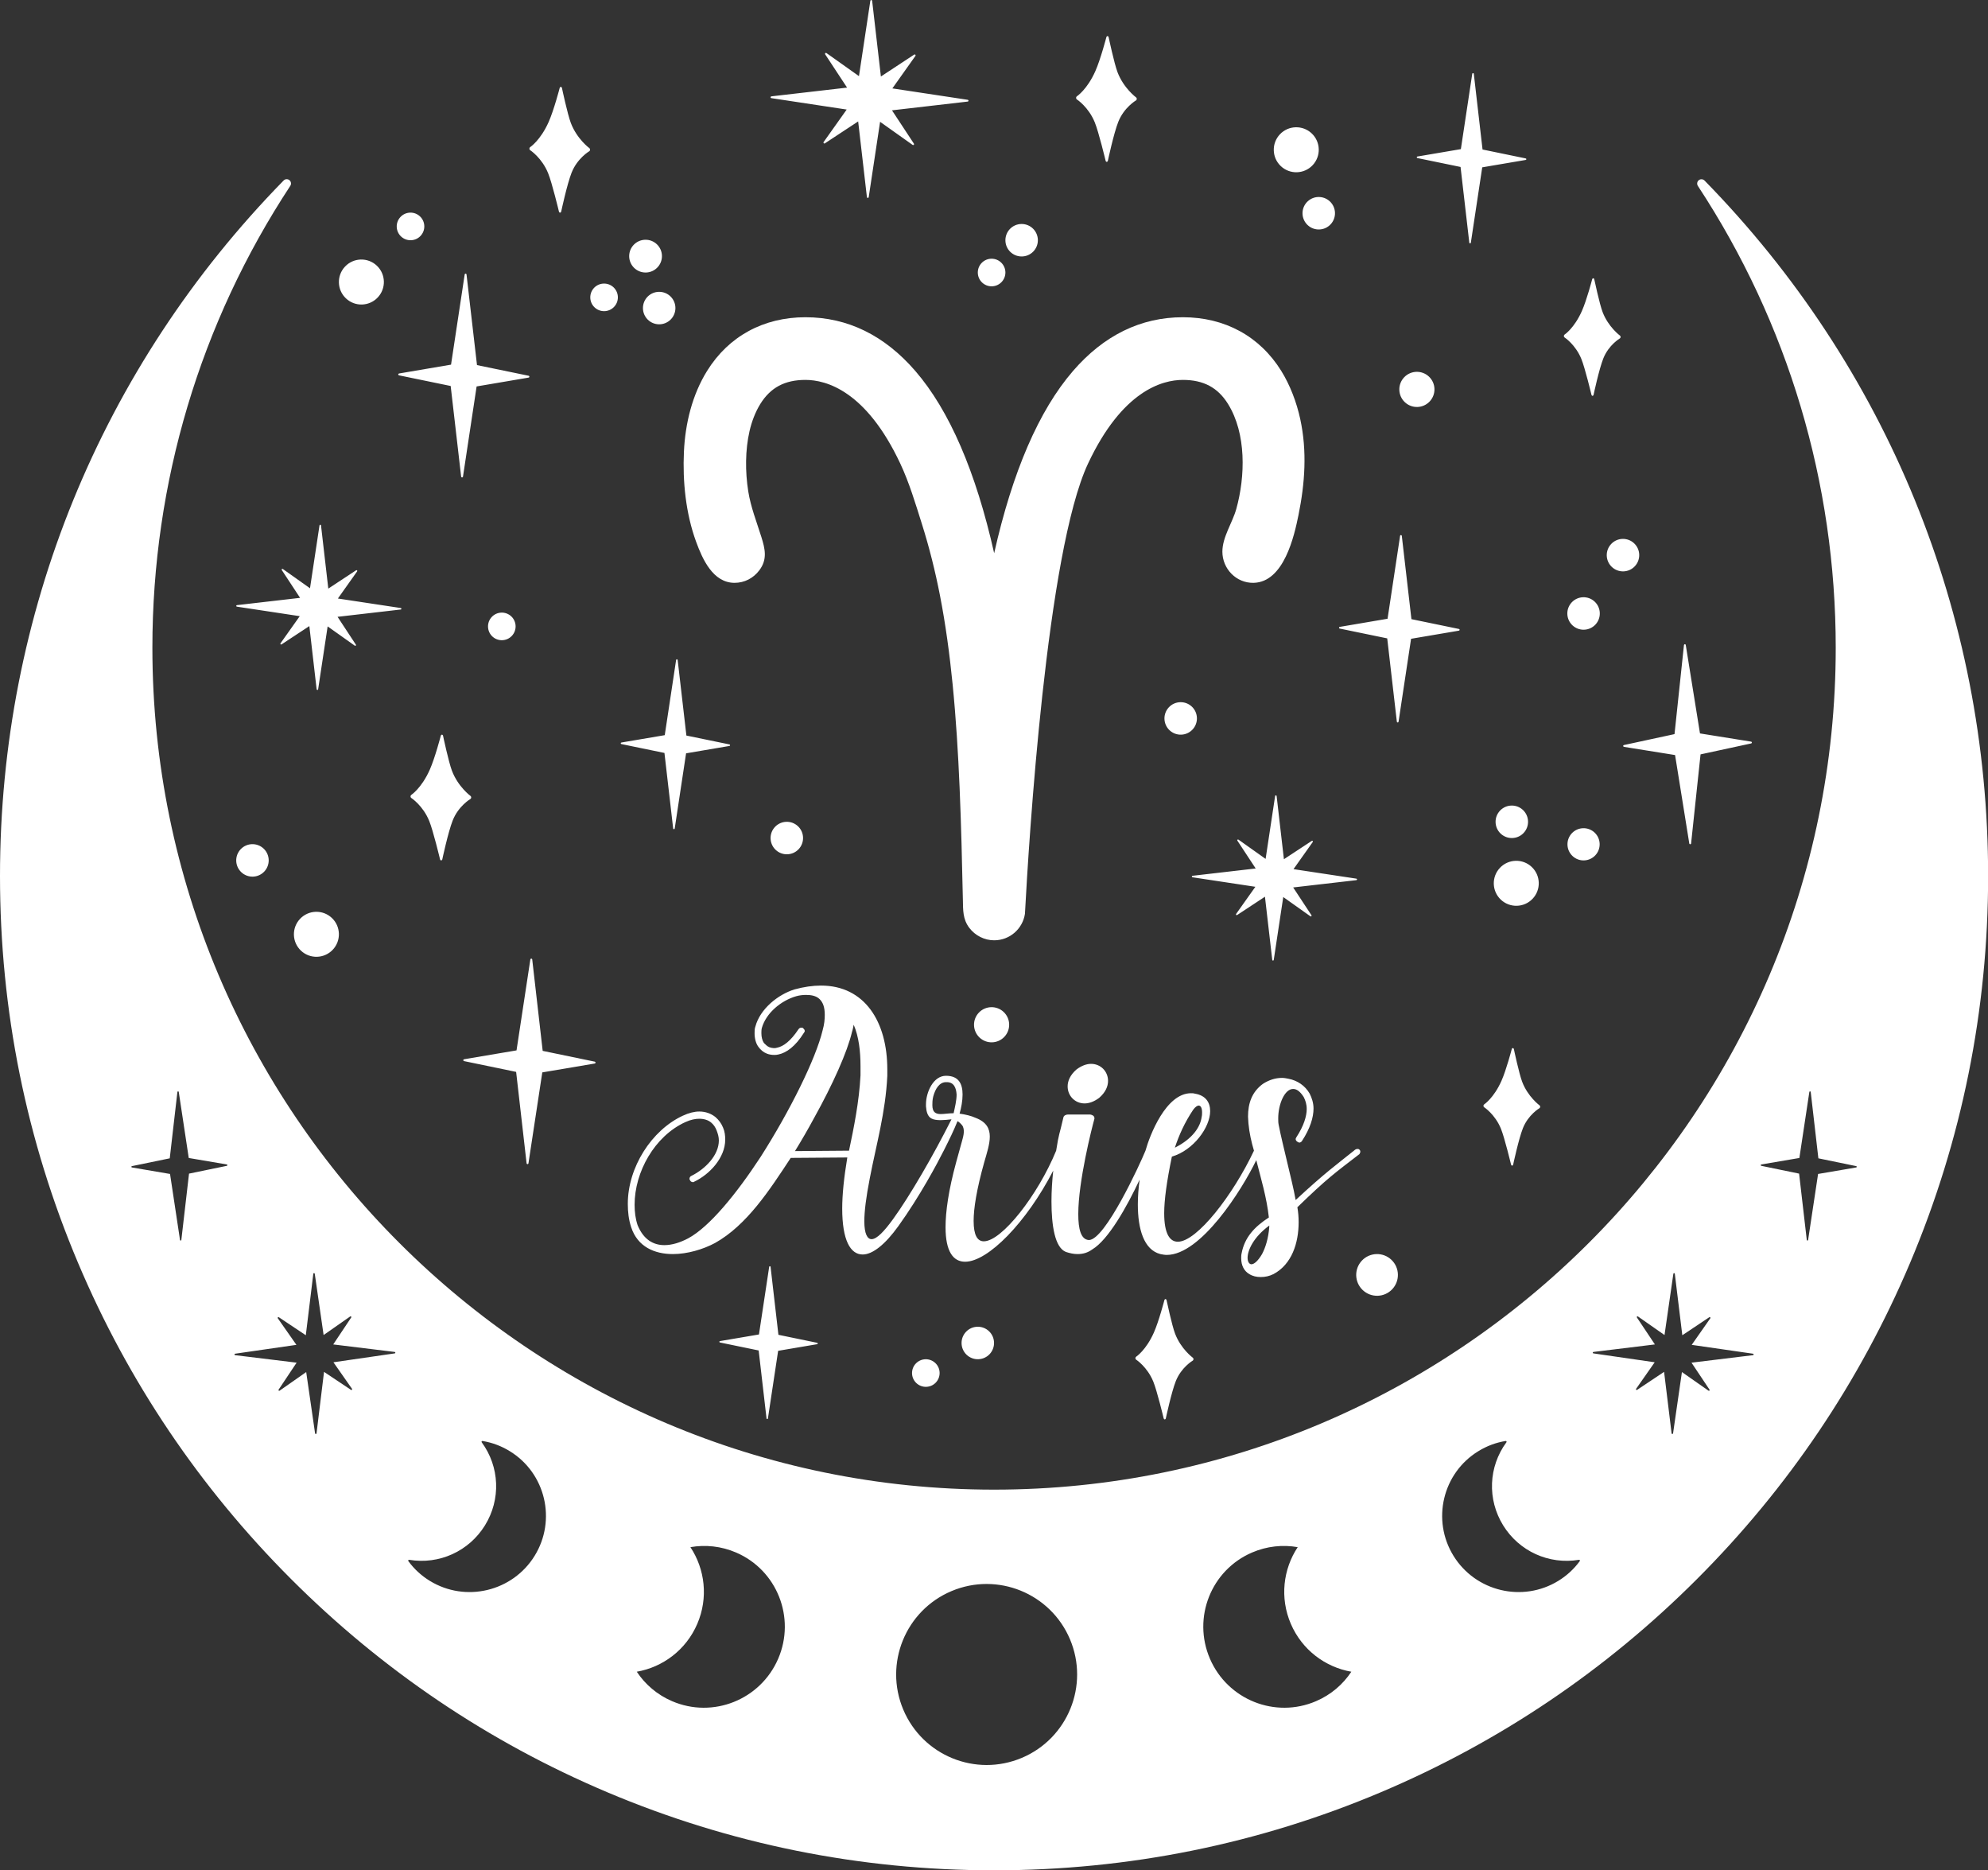 <?xml version="1.0" encoding="UTF-8" standalone="no"?><svg xmlns="http://www.w3.org/2000/svg" xmlns:xlink="http://www.w3.org/1999/xlink" fill="#000000" height="500" preserveAspectRatio="xMidYMid meet" version="1" viewBox="0.0 -0.0 531.6 500.0" width="531.6" zoomAndPan="magnify"><rect x="0.0" y="-0.0" width="531.6" height="500.0" fill="#333333" stroke="none"/><defs><clipPath id="a"><path d="M 0 47 L 531.629 47 L 531.629 500 L 0 500 Z M 0 47"/></clipPath></defs><g><g clip-path="url(#a)" id="change1_1"><path d="M 496.352 312.102 L 486.164 313.84 L 483.496 331.496 C 483.48 331.586 483.406 331.656 483.312 331.648 C 483.223 331.648 483.148 331.578 483.141 331.488 L 481.086 313.75 L 470.969 311.664 C 470.883 311.641 470.824 311.566 470.824 311.48 C 470.824 311.391 470.883 311.312 470.977 311.301 L 481.16 309.57 L 483.828 291.914 C 483.844 291.824 483.922 291.754 484.012 291.754 C 484.102 291.762 484.18 291.832 484.195 291.922 L 486.242 309.66 L 496.359 311.746 C 496.441 311.762 496.504 311.84 496.504 311.93 C 496.504 312.02 496.441 312.09 496.352 312.102 Z M 468.762 362.285 L 452.316 364.289 L 457.133 371.504 C 457.188 371.586 457.172 371.684 457.109 371.754 C 457.043 371.82 456.938 371.828 456.859 371.773 L 449.754 366.801 L 447.383 383.195 C 447.363 383.297 447.281 383.363 447.184 383.363 C 447.086 383.363 447 383.289 446.992 383.188 L 444.984 366.746 L 437.77 371.562 C 437.695 371.617 437.59 371.609 437.52 371.539 C 437.453 371.473 437.445 371.367 437.496 371.289 L 442.473 364.184 L 426.086 361.809 C 425.984 361.801 425.91 361.719 425.91 361.613 C 425.918 361.516 425.984 361.438 426.086 361.422 L 442.527 359.414 L 437.711 352.199 C 437.656 352.125 437.672 352.02 437.742 351.949 C 437.809 351.891 437.914 351.883 437.992 351.934 L 445.098 356.902 L 447.465 340.512 C 447.48 340.414 447.562 340.34 447.66 340.348 C 447.762 340.348 447.844 340.414 447.852 340.512 L 449.859 356.957 L 457.074 352.141 C 457.148 352.094 457.254 352.102 457.324 352.172 C 457.391 352.238 457.398 352.344 457.348 352.422 L 452.371 359.527 L 468.77 361.895 C 468.867 361.906 468.934 361.992 468.934 362.09 C 468.934 362.188 468.859 362.273 468.762 362.285 Z M 422.438 417.34 C 420.898 419.449 418.969 421.223 416.703 422.617 C 407.148 428.48 394.57 425.484 388.672 415.93 C 382.77 406.375 385.742 393.82 395.301 387.961 C 397.566 386.562 400.023 385.645 402.609 385.223 C 402.695 385.215 402.785 385.254 402.832 385.328 C 402.883 385.402 402.879 385.504 402.824 385.57 C 398.008 392.133 397.668 400.844 401.945 407.777 C 406.23 414.711 414.184 418.328 422.223 416.992 C 422.316 416.977 422.398 417.016 422.453 417.098 C 422.496 417.172 422.488 417.273 422.438 417.34 Z M 351.918 454.781 C 340.977 459.492 328.266 454.402 323.539 443.43 C 318.812 432.457 323.852 419.746 334.801 415.043 C 338.789 413.328 343.023 412.91 347.012 413.609 C 343.121 419.488 342.18 427.152 345.184 434.133 C 348.188 441.102 354.406 445.699 361.355 446.91 C 359.125 450.285 355.914 453.07 351.918 454.781 Z M 273.227 469.945 C 260.91 475.133 246.727 469.352 241.539 457.043 C 236.352 444.727 242.133 430.543 254.441 425.355 C 266.75 420.168 280.938 425.949 286.129 438.258 C 291.312 450.574 285.535 464.758 273.227 469.945 Z M 208.094 443.43 C 203.367 454.402 190.656 459.492 179.715 454.781 C 175.719 453.07 172.508 450.285 170.277 446.91 C 177.227 445.699 183.445 441.102 186.449 434.133 C 189.453 427.152 188.512 419.488 184.621 413.609 C 188.609 412.91 192.844 413.328 196.832 415.043 C 207.781 419.746 212.816 432.457 208.094 443.43 Z M 142.961 415.93 C 137.062 425.484 124.484 428.48 114.93 422.617 C 112.66 421.223 110.734 419.449 109.195 417.34 C 109.145 417.273 109.137 417.172 109.18 417.098 C 109.234 417.016 109.316 416.977 109.41 416.992 C 117.449 418.328 125.402 414.711 129.688 407.777 C 133.965 400.844 133.625 392.133 128.809 385.57 C 128.758 385.504 128.746 385.402 128.801 385.328 C 128.848 385.254 128.938 385.215 129.02 385.223 C 131.605 385.645 134.066 386.562 136.332 387.961 C 145.887 393.82 148.859 406.375 142.961 415.93 Z M 105.551 361.809 L 89.16 364.184 L 94.133 371.289 C 94.188 371.367 94.18 371.473 94.113 371.539 C 94.043 371.609 93.938 371.617 93.859 371.562 L 86.648 366.746 L 84.641 383.188 C 84.633 383.289 84.547 383.363 84.449 383.363 C 84.352 383.363 84.27 383.297 84.254 383.195 L 81.879 366.801 L 74.773 371.773 C 74.695 371.828 74.59 371.82 74.523 371.754 C 74.461 371.684 74.445 371.586 74.5 371.504 L 79.316 364.289 L 62.871 362.285 C 62.773 362.273 62.699 362.188 62.699 362.09 C 62.699 361.992 62.766 361.906 62.863 361.895 L 79.262 359.527 L 74.285 352.422 C 74.234 352.344 74.242 352.238 74.309 352.172 C 74.379 352.102 74.484 352.094 74.559 352.141 L 81.773 356.957 L 83.781 340.512 C 83.789 340.414 83.871 340.348 83.973 340.348 C 84.07 340.34 84.152 340.414 84.168 340.512 L 86.535 356.902 L 93.641 351.934 C 93.719 351.883 93.824 351.891 93.891 351.949 C 93.961 352.02 93.977 352.125 93.922 352.199 L 89.105 359.414 L 105.551 361.422 C 105.648 361.438 105.715 361.516 105.723 361.613 C 105.723 361.719 105.648 361.801 105.551 361.809 Z M 60.664 311.664 L 50.547 313.75 L 48.492 331.488 C 48.484 331.578 48.41 331.648 48.32 331.648 C 48.227 331.656 48.152 331.586 48.137 331.496 L 45.469 313.84 L 35.281 312.102 C 35.191 312.09 35.129 312.02 35.129 311.93 C 35.129 311.84 35.191 311.762 35.273 311.746 L 45.391 309.66 L 47.438 291.922 C 47.453 291.832 47.531 291.762 47.621 291.754 C 47.711 291.754 47.789 291.824 47.801 291.914 L 50.473 309.57 L 60.656 311.301 C 60.75 311.312 60.809 311.391 60.809 311.48 C 60.809 311.566 60.75 311.641 60.664 311.664 Z M 455.801 48.266 C 455.383 47.848 454.715 47.805 454.258 48.176 C 453.797 48.547 453.699 49.207 454.016 49.699 C 478.133 86.379 490.883 129.066 490.883 173.168 C 490.883 297.277 389.914 398.234 265.816 398.234 C 141.711 398.234 40.75 297.277 40.75 173.168 C 40.75 129.074 53.5 86.367 77.625 49.684 C 77.949 49.191 77.844 48.531 77.391 48.16 C 76.926 47.789 76.258 47.824 75.848 48.25 C 26.93 98.215 0 164.25 0 234.184 C 0 270.07 7.023 304.883 20.887 337.652 C 34.273 369.309 53.438 397.734 77.852 422.148 C 102.266 446.562 130.691 465.727 162.348 479.113 C 195.117 492.977 229.93 500 265.816 500 C 301.695 500 336.508 492.977 369.285 479.113 C 400.934 465.727 429.367 446.562 453.773 422.148 C 478.188 397.734 497.352 369.309 510.746 337.652 C 524.609 304.883 531.633 270.07 531.633 234.184 C 531.633 164.25 504.699 98.223 455.801 48.266" fill="#ffffff"/></g><g id="change1_2"><path d="M 339.41 327.633 C 335.203 330.707 333.609 334.234 333.609 336.281 C 333.609 337.305 334.066 337.984 334.633 337.984 C 335.316 337.984 336.34 337.191 337.477 335.258 C 338.387 333.551 339.184 331.047 339.41 327.977 Z M 255.801 292.598 C 255.688 290.891 255.117 289.297 253.184 289.297 L 252.957 289.297 C 251.25 289.297 250.113 291.004 249.543 293.164 C 249.316 294.074 249.316 294.871 249.316 295.441 C 249.316 297.375 250.227 297.828 251.594 297.828 C 252.504 297.828 253.754 297.602 255.004 297.602 C 255.348 296.012 255.801 294.191 255.801 292.598 Z M 230.102 285.09 C 230.102 280.992 229.648 277.125 228.281 273.941 C 228.168 274.512 228.055 275.191 227.828 275.875 C 226.574 281.223 222.707 289.867 217.703 298.855 C 216.109 301.812 214.402 304.77 212.582 307.727 L 227.031 307.613 C 228.281 301.699 229.762 294.418 230.102 287.477 Z M 314.16 306.816 C 318.938 304.43 320.984 301.242 321.324 298.625 C 321.438 298.172 321.438 297.715 321.438 297.375 C 321.438 296.238 321.098 295.555 320.527 295.555 C 320.188 295.555 319.617 295.895 319.051 296.691 C 316.773 300.105 315.297 303.402 314.16 306.816 Z M 363.527 308.523 C 357.043 313.527 354.996 314.895 346.922 322.742 C 347.148 323.992 347.262 325.359 347.262 326.723 C 347.262 332.301 345.441 337.984 340.551 340.602 C 339.41 341.172 338.273 341.398 337.137 341.398 C 336 341.398 334.977 341.172 334.066 340.602 C 332.699 339.809 331.902 338.328 331.902 336.395 C 331.902 335.938 331.902 335.484 332.02 335.027 C 332.812 330.82 335.43 327.977 339.301 325.473 C 338.715 320.113 337.211 315.172 335.934 310.145 C 332.023 318.273 321.074 335.484 311.996 335.484 C 311.43 335.484 310.859 335.371 310.289 335.258 C 305.855 334.117 304.262 328.547 304.262 321.945 C 304.262 319.852 304.438 317.609 304.742 315.355 C 301.316 322.672 296.348 331.465 292.09 334.004 C 290.84 334.914 289.586 335.258 288.109 335.258 C 287.086 335.258 286.059 335.027 285.035 334.688 C 282.078 333.551 281.168 327.633 281.168 321.148 C 281.168 318.426 281.355 315.562 281.641 312.945 C 274.488 326.812 264.188 337.305 258.074 337.305 C 254.891 337.305 252.844 334.574 252.844 328.09 C 252.844 323.883 253.641 318.191 255.688 310.684 C 256.176 308.879 256.695 307.078 257.184 305.273 C 257.523 304.012 258.051 302.445 257.477 301.145 C 257.25 300.625 256.094 299.598 256.027 299.766 C 254.957 302.41 253.871 304.598 252.398 307.527 C 250.66 310.984 245.996 319.762 240.223 327.789 C 236.723 332.656 233.359 335.371 230.672 335.371 C 227.371 335.371 225.211 331.504 225.211 323.086 C 225.211 319.445 225.664 314.895 226.574 309.434 L 211.445 309.547 C 205.758 318.191 199.73 327.52 191.195 332.301 C 188.012 334.004 183.805 335.258 179.934 335.258 C 175.043 335.258 170.492 333.32 168.785 328.09 C 168.105 326.043 167.879 323.992 167.879 321.832 C 167.879 312.051 174.246 302.152 182.551 298.285 C 184.258 297.488 185.734 297.148 186.988 297.148 C 188.695 297.148 190.172 297.715 191.309 298.625 C 192.223 299.422 192.902 300.332 193.359 301.473 C 193.812 302.492 193.926 303.633 193.926 304.656 C 193.926 309.547 189.719 313.984 185.621 315.918 C 185.508 316.031 185.395 316.031 185.281 316.031 C 184.941 316.031 184.598 315.805 184.484 315.465 C 184.371 315.348 184.371 315.234 184.371 315.121 C 184.371 314.781 184.598 314.438 184.941 314.324 C 188.578 312.504 192.223 308.863 192.223 304.883 C 192.223 303.973 191.992 303.176 191.652 302.266 C 191.309 301.355 190.855 300.676 190.172 300.105 C 189.379 299.422 188.238 299.082 186.988 299.082 C 185.965 299.082 184.711 299.309 183.234 299.992 C 175.043 303.746 169.695 313.301 169.695 322.059 C 169.695 323.992 169.926 325.816 170.492 327.52 C 172.086 331.391 174.703 332.867 177.66 332.867 C 179.707 332.867 181.867 332.184 184.031 331.047 C 189.719 327.977 196.883 319.215 203.367 309.32 C 211.219 297.035 218.156 283.039 219.977 275.422 C 220.434 273.828 220.547 272.461 220.547 271.324 C 220.547 269.277 220.09 268.027 219.18 267.113 C 218.27 266.207 216.906 265.977 215.539 265.977 C 214.633 265.977 213.723 266.094 212.926 266.32 C 208.941 267.457 204.848 270.758 203.711 274.852 C 203.598 275.305 203.598 275.762 203.598 276.215 C 203.598 277.238 203.824 278.148 204.277 278.832 C 204.734 279.289 205.188 279.742 205.758 279.969 C 206.098 280.086 206.555 280.199 206.895 280.199 C 207.234 280.199 207.465 280.199 207.805 280.086 C 209.512 279.742 211.445 278.266 213.492 275.191 C 213.723 274.852 213.949 274.738 214.289 274.738 C 214.402 274.738 214.633 274.738 214.742 274.852 C 214.973 275.078 215.199 275.305 215.199 275.648 C 215.199 275.762 215.086 275.988 214.973 276.102 C 212.695 279.742 210.309 281.449 208.148 281.902 C 207.691 282.02 207.352 282.02 207.008 282.02 C 206.324 282.02 205.645 281.902 205.074 281.676 C 204.164 281.336 203.367 280.652 202.801 279.855 C 202.117 278.945 201.777 277.582 201.777 276.215 C 201.777 275.648 201.777 274.965 202.004 274.395 C 203.254 269.73 208.031 265.863 212.469 264.5 C 214.973 263.816 217.359 263.477 219.523 263.477 C 231.238 263.477 237.27 273.145 237.27 285.887 L 237.27 287.594 C 236.812 297.375 234.309 306.02 232.605 314.895 C 231.578 320.125 231.125 323.883 231.125 326.496 C 231.125 329.797 231.922 331.273 233.059 331.273 C 234.492 331.273 236.5 329.09 238.816 325.902 C 243.293 319.73 249.691 308.684 254.43 299.234 C 254.43 299.234 252.02 299.551 250.68 299.422 C 249.098 299.273 247.84 298.855 247.609 295.781 L 247.609 295.215 C 247.609 292.027 249.543 287.594 252.957 287.594 C 256.371 287.594 257.395 289.754 257.395 292.598 C 257.395 294.305 257.051 296.125 256.598 297.715 C 258.191 297.945 259.668 298.285 260.922 298.855 C 263.879 299.992 264.676 301.812 264.676 303.859 C 264.676 305.906 263.879 308.297 263.195 310.684 C 261.148 317.965 260.352 323.086 260.352 326.383 C 260.352 330.25 261.375 331.844 263.082 331.844 C 267.859 331.844 277.527 319.559 282.422 307.613 C 283.215 302.609 283.215 303.746 284.355 298.738 C 284.469 298.172 285.148 297.945 285.605 297.945 L 291.52 297.945 C 292.09 298.059 292.656 298.285 292.656 298.969 L 292.656 299.082 C 291.977 301.473 288.336 315.805 288.336 324.562 C 288.336 328.547 289.02 331.391 291.18 331.504 C 295.504 331.504 304.828 311.254 306.309 307.613 C 307.445 303.52 311.77 292.258 318.48 292.258 C 318.82 292.258 319.164 292.258 319.504 292.371 C 322.348 292.824 323.602 294.645 323.602 297.035 C 323.602 301.355 319.164 307.5 313.363 309.207 C 311.996 315.805 311.312 320.809 311.312 324.336 C 311.312 329.797 312.793 331.957 314.953 331.957 C 320.074 331.957 329.742 319.445 335.316 307.613 C 334.633 305.34 334.066 302.836 333.84 300.332 C 333.84 299.766 333.727 299.082 333.727 298.512 C 333.727 294.984 334.746 291.914 337.707 289.754 C 339.301 288.73 341.004 288.16 342.824 288.16 C 343.395 288.16 343.965 288.273 344.531 288.387 C 346.922 288.844 348.969 290.207 350.219 292.371 C 350.789 293.508 351.242 294.871 351.242 296.352 C 351.242 298.738 350.332 301.699 348.172 304.996 C 348.059 305.223 347.719 305.453 347.488 305.453 C 347.262 305.453 347.148 305.34 346.922 305.223 C 346.691 305.109 346.465 304.77 346.465 304.543 C 346.465 304.316 346.578 304.199 346.691 303.973 C 348.625 301.016 349.422 298.398 349.422 296.465 C 349.422 295.215 349.082 294.191 348.625 293.281 C 347.602 291.688 346.691 291.117 345.781 291.117 C 343.508 291.117 341.801 295.215 341.801 298.969 C 341.801 299.535 341.801 300.105 341.914 300.676 C 342.484 303.633 343.395 307.273 344.305 311.141 C 345.102 314.551 345.895 317.625 346.465 320.809 C 354.43 313.414 357.387 311.367 362.051 307.613 C 362.277 307.387 362.617 307.156 362.961 307.156 C 363.188 307.156 363.301 307.156 363.414 307.273 C 363.645 307.387 363.758 307.613 363.758 307.953 C 363.758 308.066 363.645 308.297 363.527 308.523 Z M 285.492 290.438 C 285.492 288.957 286.176 287.363 287.883 285.887 C 289.246 284.863 290.609 284.406 291.746 284.406 C 294.363 284.406 296.297 286.453 296.297 288.957 C 296.297 290.438 295.617 292.027 293.91 293.508 C 292.547 294.531 291.18 294.984 290.043 294.984 C 287.426 294.984 285.492 292.938 285.492 290.438" fill="#ffffff"/></g><g id="change1_3"><path d="M 342.59 99.117 C 336.844 89.891 327.516 84.809 316.316 84.809 C 305.055 84.809 295.164 89.645 286.926 99.176 C 277.824 109.711 270.742 126.078 265.844 147.895 C 260.945 126.078 253.863 109.711 244.762 99.176 C 236.523 89.645 226.637 84.809 215.375 84.809 C 204.176 84.809 194.848 89.891 189.102 99.117 C 185.094 105.551 183.238 113.227 182.887 120.727 C 182.508 128.703 183.379 137.273 186.137 144.812 C 187.828 149.445 190.641 155.812 196.418 155.812 C 199.078 155.812 201.43 154.586 203.023 152.492 C 205.254 149.562 204.598 146.758 203.586 143.531 C 202.32 139.492 200.746 135.535 200.082 131.332 C 199.262 126.121 199.25 120.363 200.438 115.203 C 201.008 112.727 201.977 110.137 203.324 107.973 C 206.047 103.598 209.875 101.562 215.375 101.562 C 220.922 101.562 231.59 104.465 240.723 123.891 C 243.117 128.98 244.809 134.648 246.5 140.004 C 248.488 146.301 250.09 152.711 251.352 159.188 C 252.879 167.016 253.934 174.93 254.727 182.863 C 255.645 192.062 256.203 201.289 256.602 210.523 C 257.027 220.512 257.262 230.508 257.477 240.504 C 257.535 243.281 257.426 245.707 259.195 248.047 C 260.762 250.109 263.23 251.375 265.844 251.375 C 270.02 251.375 273.465 248.305 274.074 244.305 C 275.102 225.039 279.852 147.523 290.965 123.891 C 300.102 104.465 310.77 101.562 316.316 101.562 C 321.816 101.562 325.645 103.602 328.367 107.973 C 333.309 115.91 333.012 127.355 330.594 136.051 C 329.559 139.77 326.871 143.562 326.871 147.477 C 326.871 152.082 330.605 155.91 335.207 155.812 C 343.359 155.645 346.102 143.191 347.215 137.719 C 348.953 129.172 349.551 120.594 347.684 112 C 346.719 107.566 344.996 102.984 342.59 99.117" fill="#ffffff"/></g><g id="change1_4"><path d="M 355.508 60.266 C 357.309 58.684 357.484 55.941 355.902 54.141 C 354.32 52.34 351.574 52.16 349.773 53.746 C 347.973 55.328 347.797 58.07 349.379 59.871 C 350.965 61.676 353.707 61.852 355.508 60.266 Z M 372.277 344.668 C 374.395 342.434 374.301 338.902 372.066 336.785 C 369.832 334.668 366.301 334.762 364.184 336.996 C 362.066 339.23 362.16 342.762 364.395 344.879 C 366.629 346.996 370.156 346.902 372.277 344.668 Z M 426.605 166.992 C 428.254 165.25 428.18 162.504 426.441 160.855 C 424.699 159.203 421.953 159.277 420.301 161.02 C 418.652 162.758 418.727 165.508 420.465 167.156 C 422.207 168.805 424.953 168.73 426.605 166.992 Z M 437.145 151.395 C 438.797 149.652 438.723 146.906 436.98 145.258 C 435.242 143.605 432.492 143.68 430.844 145.422 C 429.191 147.16 429.266 149.91 431.008 151.559 C 432.746 153.207 435.496 153.137 437.145 151.395 Z M 264.621 362.016 C 266.27 360.273 266.195 357.523 264.457 355.875 C 262.715 354.227 259.969 354.301 258.316 356.039 C 256.668 357.781 256.742 360.527 258.48 362.18 C 260.223 363.828 262.969 363.754 264.621 362.016 Z M 318.871 195.047 C 320.523 193.309 320.449 190.559 318.711 188.91 C 316.969 187.262 314.219 187.332 312.57 189.074 C 310.922 190.812 310.992 193.562 312.734 195.211 C 314.477 196.863 317.223 196.789 318.871 195.047 Z M 213.551 227.027 C 215.199 225.285 215.129 222.535 213.387 220.887 C 211.645 219.238 208.898 219.312 207.246 221.051 C 205.598 222.789 205.672 225.539 207.41 227.191 C 209.152 228.84 211.902 228.766 213.551 227.027 Z M 426.578 228.672 C 428.211 226.945 428.141 224.223 426.414 222.59 C 424.688 220.953 421.965 221.027 420.328 222.75 C 418.695 224.477 418.766 227.199 420.492 228.836 C 422.219 230.473 424.941 230.398 426.578 228.672 Z M 407.418 222.684 C 409.066 220.941 408.992 218.195 407.254 216.543 C 405.512 214.895 402.766 214.969 401.113 216.711 C 399.465 218.449 399.539 221.195 401.277 222.848 C 403.02 224.496 405.77 224.426 407.418 222.684 Z M 409.824 240.273 C 412.109 237.863 412.008 234.059 409.598 231.773 C 407.188 229.484 403.379 229.59 401.094 232 C 398.809 234.41 398.91 238.215 401.32 240.5 C 403.73 242.785 407.539 242.684 409.824 240.273 Z M 70.66 233.004 C 72.312 231.262 72.238 228.516 70.496 226.863 C 68.758 225.215 66.008 225.289 64.359 227.027 C 62.707 228.77 62.781 231.516 64.523 233.168 C 66.262 234.816 69.012 234.742 70.66 233.004 Z M 350.992 44.176 C 353.277 41.766 353.176 37.957 350.766 35.672 C 348.355 33.387 344.547 33.488 342.262 35.898 C 339.977 38.312 340.078 42.117 342.488 44.402 C 344.902 46.688 348.707 46.586 350.992 44.176 Z M 101 79.531 C 103.285 77.121 103.184 73.316 100.773 71.031 C 98.363 68.746 94.555 68.848 92.273 71.258 C 89.984 73.668 90.09 77.477 92.5 79.762 C 94.91 82.047 98.715 81.945 101 79.531 Z M 88.973 253.906 C 91.258 251.496 91.156 247.691 88.746 245.406 C 86.336 243.121 82.527 243.223 80.242 245.633 C 77.957 248.043 78.059 251.852 80.469 254.137 C 82.883 256.422 86.688 256.316 88.973 253.906 Z M 268.566 277.184 C 270.352 275.301 270.273 272.328 268.391 270.543 C 266.508 268.758 263.531 268.836 261.746 270.719 C 259.961 272.602 260.043 275.578 261.926 277.363 C 263.809 279.148 266.781 279.07 268.566 277.184 Z M 382.293 107.336 C 384.078 105.453 384 102.477 382.117 100.691 C 380.234 98.906 377.258 98.984 375.473 100.871 C 373.688 102.754 373.77 105.727 375.652 107.512 C 377.535 109.297 380.508 109.219 382.293 107.336 Z M 112.449 63.07 C 113.852 61.594 113.789 59.258 112.312 57.855 C 110.832 56.453 108.496 56.516 107.098 57.996 C 105.695 59.473 105.758 61.809 107.234 63.211 C 108.715 64.613 111.051 64.551 112.449 63.07 Z M 250.246 369.602 C 251.648 368.121 251.59 365.785 250.109 364.387 C 248.629 362.984 246.297 363.047 244.895 364.523 C 243.492 366.004 243.555 368.34 245.031 369.738 C 246.512 371.141 248.848 371.078 250.246 369.602 Z M 136.863 170 C 138.266 168.52 138.203 166.188 136.727 164.785 C 135.246 163.383 132.91 163.445 131.512 164.922 C 130.109 166.402 130.172 168.738 131.648 170.141 C 133.129 171.539 135.465 171.477 136.863 170 Z M 273.188 59.879 C 270.789 59.879 268.848 61.824 268.848 64.223 C 268.848 66.621 270.789 68.562 273.188 68.562 C 275.586 68.562 277.531 66.621 277.531 64.223 C 277.531 61.824 275.586 59.879 273.188 59.879 Z M 176.266 78.016 C 173.867 78.016 171.926 79.961 171.926 82.355 C 171.926 84.758 173.867 86.699 176.266 86.699 C 178.664 86.699 180.609 84.758 180.609 82.355 C 180.609 79.961 178.664 78.016 176.266 78.016 Z M 172.629 64.094 C 170.207 64.094 168.246 66.055 168.246 68.473 C 168.246 70.891 170.207 72.855 172.629 72.855 C 175.047 72.855 177.008 70.891 177.008 68.473 C 177.008 66.055 175.047 64.094 172.629 64.094 Z M 265.156 69.164 C 263.121 69.164 261.469 70.816 261.469 72.855 C 261.469 74.891 263.121 76.543 265.156 76.543 C 267.195 76.543 268.848 74.891 268.848 72.855 C 268.848 70.816 267.195 69.164 265.156 69.164 Z M 161.531 75.809 C 159.492 75.809 157.844 77.457 157.844 79.496 C 157.844 81.531 159.492 83.184 161.531 83.184 C 163.57 83.184 165.223 81.531 165.223 79.496 C 165.223 77.457 163.57 75.809 161.531 75.809 Z M 411.695 295.516 C 411.664 295.492 408.562 293.211 407.039 289.211 C 406.203 287.012 404.832 280.543 404.82 280.477 C 404.785 280.309 404.672 280.188 404.539 280.188 C 404.41 280.184 404.293 280.293 404.25 280.461 C 404.234 280.516 402.801 286.004 401.508 288.922 C 399.465 293.535 396.883 295.234 396.855 295.254 C 396.75 295.32 396.68 295.465 396.68 295.621 C 396.68 295.781 396.746 295.922 396.852 295.988 C 396.879 296.008 399.781 297.891 401.355 301.742 C 402.336 304.145 404.043 311.262 404.062 311.332 C 404.102 311.496 404.211 311.605 404.34 311.609 C 404.344 311.609 404.348 311.609 404.352 311.609 C 404.48 311.605 404.598 311.484 404.633 311.312 C 404.648 311.242 406.094 304.488 407.227 301.621 C 408.652 298.02 411.637 296.27 411.668 296.25 C 411.773 296.188 411.848 296.051 411.852 295.891 C 411.859 295.734 411.797 295.59 411.695 295.516 Z M 433.199 89.727 C 433.164 89.703 430.066 87.422 428.543 83.422 C 427.707 81.223 426.336 74.754 426.32 74.688 C 426.285 74.516 426.172 74.398 426.043 74.395 L 426.039 74.395 C 425.91 74.395 425.793 74.504 425.75 74.672 C 425.738 74.727 424.301 80.215 423.008 83.133 C 420.965 87.742 418.383 89.445 418.355 89.461 C 418.254 89.527 418.184 89.676 418.184 89.832 C 418.184 89.988 418.246 90.133 418.352 90.199 C 418.383 90.219 421.285 92.102 422.859 95.953 C 423.84 98.355 425.547 105.469 425.562 105.543 C 425.602 105.707 425.715 105.816 425.84 105.82 L 425.852 105.82 C 425.984 105.812 426.098 105.695 426.137 105.52 C 426.148 105.453 427.594 98.695 428.73 95.832 C 430.156 92.23 433.137 90.477 433.168 90.461 C 433.273 90.398 433.348 90.262 433.352 90.102 C 433.359 89.945 433.301 89.801 433.199 89.727 Z M 303.809 26.051 C 303.777 26.023 300.461 23.586 298.832 19.305 C 297.938 16.953 296.473 10.031 296.457 9.965 C 296.418 9.781 296.297 9.656 296.156 9.652 C 296.016 9.648 295.891 9.77 295.848 9.945 C 295.832 10.004 294.293 15.875 292.91 18.996 C 290.727 23.93 287.965 25.75 287.938 25.766 C 287.824 25.84 287.75 25.992 287.75 26.164 C 287.75 26.332 287.82 26.484 287.934 26.559 C 287.965 26.578 291.07 28.59 292.75 32.711 C 293.801 35.281 295.625 42.891 295.645 42.969 C 295.688 43.145 295.805 43.262 295.941 43.266 L 295.953 43.266 C 296.094 43.258 296.219 43.129 296.258 42.945 C 296.273 42.871 297.816 35.645 299.031 32.582 C 300.555 28.73 303.746 26.855 303.777 26.836 C 303.895 26.77 303.973 26.621 303.977 26.453 C 303.984 26.285 303.918 26.129 303.809 26.051 Z M 157.629 39.629 C 157.594 39.605 154.277 37.164 152.648 32.883 C 151.754 30.535 150.285 23.613 150.273 23.543 C 150.234 23.359 150.113 23.234 149.973 23.23 C 149.832 23.23 149.707 23.348 149.66 23.523 C 149.648 23.586 148.109 29.453 146.727 32.574 C 144.543 37.508 141.781 39.328 141.754 39.348 C 141.641 39.418 141.566 39.574 141.566 39.742 C 141.566 39.91 141.637 40.066 141.75 40.137 C 141.781 40.156 144.887 42.168 146.566 46.289 C 147.617 48.859 149.441 56.469 149.461 56.547 C 149.504 56.723 149.621 56.844 149.758 56.844 C 149.762 56.844 149.766 56.844 149.77 56.844 C 149.91 56.84 150.035 56.711 150.074 56.523 C 150.09 56.453 151.633 49.227 152.848 46.16 C 154.371 42.309 157.562 40.434 157.598 40.414 C 157.711 40.348 157.785 40.199 157.793 40.031 C 157.801 39.863 157.734 39.707 157.629 39.629 Z M 318.984 362.98 C 318.949 362.957 315.777 360.625 314.219 356.527 C 313.363 354.281 311.961 347.656 311.945 347.59 C 311.91 347.418 311.793 347.297 311.66 347.293 L 311.656 347.293 C 311.527 347.289 311.406 347.402 311.363 347.574 C 311.348 347.629 309.879 353.246 308.555 356.234 C 306.465 360.953 303.82 362.695 303.793 362.711 C 303.688 362.781 303.617 362.93 303.613 363.09 C 303.613 363.254 303.684 363.398 303.789 363.469 C 303.82 363.488 306.789 365.414 308.398 369.355 C 309.402 371.816 311.152 379.098 311.168 379.172 C 311.211 379.34 311.324 379.453 311.453 379.453 C 311.457 379.453 311.461 379.453 311.465 379.453 C 311.602 379.449 311.719 379.324 311.754 379.148 C 311.77 379.078 313.25 372.164 314.41 369.234 C 315.867 365.547 318.922 363.754 318.953 363.734 C 319.062 363.672 319.137 363.527 319.145 363.367 C 319.148 363.207 319.086 363.059 318.984 362.98 Z M 125.836 212.801 C 125.801 212.777 122.484 210.336 120.855 206.055 C 119.961 203.707 118.492 196.785 118.48 196.715 C 118.441 196.531 118.32 196.406 118.18 196.402 C 118.039 196.398 117.914 196.52 117.867 196.695 C 117.855 196.758 116.316 202.629 114.934 205.746 C 112.75 210.68 109.988 212.5 109.961 212.52 C 109.848 212.59 109.773 212.746 109.773 212.914 C 109.773 213.082 109.844 213.238 109.957 213.309 C 109.988 213.328 113.094 215.34 114.773 219.465 C 115.824 222.031 117.648 229.641 117.668 229.719 C 117.711 229.895 117.828 230.016 117.965 230.016 C 117.969 230.016 117.973 230.016 117.977 230.016 C 118.117 230.012 118.242 229.883 118.281 229.695 C 118.297 229.625 119.84 222.398 121.055 219.336 C 122.578 215.48 125.77 213.605 125.805 213.586 C 125.918 213.52 125.996 213.371 126 213.203 C 126.008 213.035 125.941 212.879 125.836 212.801 Z M 468.262 198.266 L 454.582 196.07 L 450.781 172.43 C 450.766 172.309 450.656 172.223 450.535 172.227 C 450.41 172.23 450.312 172.324 450.297 172.445 L 447.773 196.254 L 434.23 199.18 C 434.117 199.203 434.035 199.309 434.039 199.426 C 434.043 199.543 434.129 199.641 434.246 199.66 L 447.922 201.852 L 451.723 225.492 C 451.742 225.613 451.848 225.703 451.969 225.699 C 452.094 225.695 452.195 225.602 452.207 225.48 L 454.734 201.672 L 468.273 198.746 C 468.387 198.723 468.469 198.617 468.465 198.5 C 468.465 198.383 468.375 198.285 468.262 198.266 Z M 159.051 283.82 L 145.117 280.934 L 142.32 256.5 C 142.305 256.375 142.199 256.277 142.074 256.277 C 141.949 256.273 141.84 256.363 141.82 256.488 L 138.121 280.805 L 124.09 283.176 C 123.973 283.195 123.883 283.297 123.883 283.418 C 123.879 283.539 123.965 283.645 124.082 283.668 L 138.016 286.555 L 140.812 310.988 C 140.828 311.113 140.934 311.211 141.059 311.215 C 141.184 311.215 141.293 311.125 141.312 311 L 145.012 286.688 L 159.039 284.316 C 159.16 284.297 159.246 284.191 159.25 284.07 C 159.254 283.949 159.168 283.848 159.051 283.82 Z M 407.988 42.352 L 396.438 39.969 L 394.102 19.723 C 394.09 19.617 394 19.539 393.898 19.539 C 393.793 19.535 393.703 19.613 393.688 19.715 L 390.641 39.867 L 379.016 41.844 C 378.918 41.859 378.848 41.945 378.844 42.047 C 378.844 42.145 378.91 42.23 379.012 42.254 L 390.559 44.633 L 392.898 64.879 C 392.91 64.98 392.996 65.062 393.102 65.062 C 393.203 65.066 393.293 64.988 393.309 64.887 L 396.355 44.734 L 407.98 42.758 C 408.078 42.742 408.152 42.656 408.152 42.559 C 408.156 42.457 408.086 42.371 407.988 42.352 Z M 218.52 358.98 L 208.152 356.84 L 206.055 338.668 C 206.043 338.574 205.965 338.504 205.871 338.504 C 205.777 338.5 205.695 338.566 205.684 338.66 L 202.949 356.75 L 192.512 358.523 C 192.426 358.539 192.359 358.613 192.355 358.703 C 192.355 358.797 192.418 358.871 192.508 358.891 L 202.871 361.027 L 204.973 379.203 C 204.984 379.297 205.062 379.367 205.156 379.367 C 205.25 379.371 205.328 379.305 205.344 379.211 L 208.078 361.121 L 218.512 359.348 C 218.602 359.332 218.664 359.254 218.668 359.164 C 218.668 359.074 218.605 358.996 218.52 358.98 Z M 195.066 199.012 L 183.543 196.637 L 181.211 176.434 C 181.195 176.332 181.109 176.254 181.008 176.25 C 180.902 176.25 180.812 176.324 180.797 176.426 L 177.758 196.535 L 166.16 198.504 C 166.062 198.523 165.988 198.605 165.988 198.707 C 165.984 198.805 166.055 198.895 166.152 198.914 L 177.676 201.289 L 180.008 221.488 C 180.02 221.594 180.109 221.672 180.211 221.676 C 180.316 221.676 180.406 221.602 180.422 221.496 L 183.461 201.391 L 195.059 199.418 C 195.156 199.402 195.23 199.316 195.23 199.219 C 195.234 199.117 195.164 199.031 195.066 199.012 Z M 390.133 168.145 L 377.422 165.523 L 374.848 143.242 C 374.836 143.129 374.738 143.043 374.621 143.039 C 374.508 143.039 374.41 143.121 374.395 143.234 L 371.039 165.414 L 358.246 167.59 C 358.141 167.605 358.059 167.699 358.059 167.809 C 358.055 167.922 358.133 168.016 358.238 168.039 L 370.949 170.66 L 373.523 192.941 C 373.535 193.055 373.633 193.141 373.746 193.145 C 373.863 193.145 373.961 193.062 373.977 192.949 L 377.328 170.77 L 390.121 168.598 C 390.23 168.578 390.312 168.484 390.312 168.375 C 390.316 168.266 390.238 168.168 390.133 168.145 Z M 141.367 100.453 L 127.551 97.605 L 124.75 73.379 C 124.734 73.254 124.633 73.16 124.508 73.156 C 124.383 73.156 124.273 73.246 124.258 73.371 L 120.609 97.484 L 106.703 99.848 C 106.582 99.867 106.496 99.969 106.492 100.09 C 106.492 100.211 106.574 100.312 106.691 100.34 L 120.512 103.188 L 123.309 127.414 C 123.324 127.539 123.43 127.633 123.555 127.633 C 123.68 127.637 123.785 127.547 123.805 127.422 L 127.449 103.309 L 141.359 100.945 C 141.477 100.926 141.562 100.824 141.566 100.703 C 141.566 100.582 141.484 100.477 141.367 100.453 Z M 362.707 234.895 L 345.891 232.352 L 351.039 225.09 C 351.098 225.012 351.09 224.902 351.02 224.832 C 350.953 224.762 350.848 224.75 350.766 224.805 L 343.324 229.699 L 341.375 212.805 C 341.363 212.703 341.277 212.625 341.176 212.625 C 341.074 212.621 340.988 212.695 340.973 212.797 L 338.43 229.613 L 331.168 224.461 C 331.09 224.402 330.98 224.414 330.91 224.48 C 330.84 224.547 330.828 224.656 330.883 224.738 L 335.777 232.176 L 318.883 234.129 C 318.781 234.141 318.703 234.223 318.703 234.324 C 318.703 234.426 318.773 234.512 318.875 234.527 L 335.691 237.07 L 330.539 244.332 C 330.484 244.41 330.492 244.52 330.559 244.59 C 330.629 244.66 330.734 244.672 330.816 244.617 L 338.254 239.723 L 340.207 256.621 C 340.219 256.719 340.305 256.797 340.402 256.797 C 340.504 256.801 340.594 256.727 340.605 256.629 L 343.148 239.809 L 350.41 244.961 C 350.492 245.02 350.598 245.012 350.668 244.941 C 350.738 244.875 350.75 244.766 350.699 244.688 L 345.801 237.246 L 362.699 235.297 C 362.801 235.281 362.875 235.199 362.879 235.098 C 362.879 234.996 362.805 234.91 362.707 234.895 Z M 107.168 162.547 L 90.352 160.004 L 95.504 152.742 C 95.559 152.66 95.551 152.555 95.484 152.484 C 95.418 152.414 95.309 152.402 95.227 152.453 L 87.789 157.352 L 85.84 140.453 C 85.828 140.352 85.742 140.277 85.641 140.273 C 85.539 140.273 85.453 140.348 85.438 140.445 L 82.895 157.266 L 75.633 152.113 C 75.555 152.055 75.445 152.062 75.375 152.133 C 75.305 152.199 75.293 152.309 75.348 152.387 L 80.242 159.828 L 63.344 161.777 C 63.246 161.789 63.168 161.875 63.168 161.977 C 63.164 162.078 63.238 162.164 63.34 162.18 L 80.156 164.723 L 75.004 171.984 C 74.949 172.062 74.957 172.172 75.023 172.242 C 75.09 172.312 75.199 172.324 75.281 172.27 L 82.719 167.375 L 84.668 184.27 C 84.684 184.371 84.766 184.449 84.867 184.449 C 84.969 184.453 85.055 184.379 85.07 184.277 L 87.613 167.461 L 94.875 172.613 C 94.957 172.668 95.062 172.66 95.133 172.594 C 95.203 172.527 95.215 172.418 95.16 172.336 L 90.266 164.898 L 107.164 162.945 C 107.262 162.934 107.34 162.852 107.344 162.75 C 107.344 162.648 107.27 162.562 107.168 162.547 Z M 258.973 26.922 C 258.973 27.043 258.883 27.145 258.762 27.156 L 238.52 29.496 L 244.383 38.406 C 244.449 38.504 244.434 38.633 244.352 38.715 C 244.266 38.797 244.137 38.805 244.039 38.738 L 235.34 32.566 L 232.297 52.711 C 232.277 52.832 232.176 52.918 232.055 52.918 C 231.93 52.914 231.832 52.824 231.816 52.703 L 229.477 32.461 L 220.566 38.328 C 220.469 38.391 220.34 38.379 220.262 38.293 C 220.18 38.211 220.172 38.078 220.234 37.984 L 226.41 29.285 L 206.262 26.238 C 206.145 26.223 206.055 26.117 206.059 25.996 C 206.059 25.875 206.152 25.773 206.27 25.758 L 226.512 23.422 L 220.648 14.512 C 220.586 14.414 220.598 14.285 220.684 14.203 C 220.766 14.121 220.895 14.113 220.988 14.18 L 229.691 20.352 L 232.734 0.207 C 232.754 0.086 232.855 -0.004 232.98 0 C 233.102 0.004 233.199 0.094 233.215 0.215 L 235.555 20.453 L 244.465 14.59 C 244.562 14.527 244.691 14.539 244.77 14.625 C 244.852 14.707 244.863 14.84 244.797 14.934 L 238.621 23.633 L 258.77 26.68 C 258.887 26.695 258.977 26.801 258.973 26.922" fill="#ffffff"/></g></g></svg>